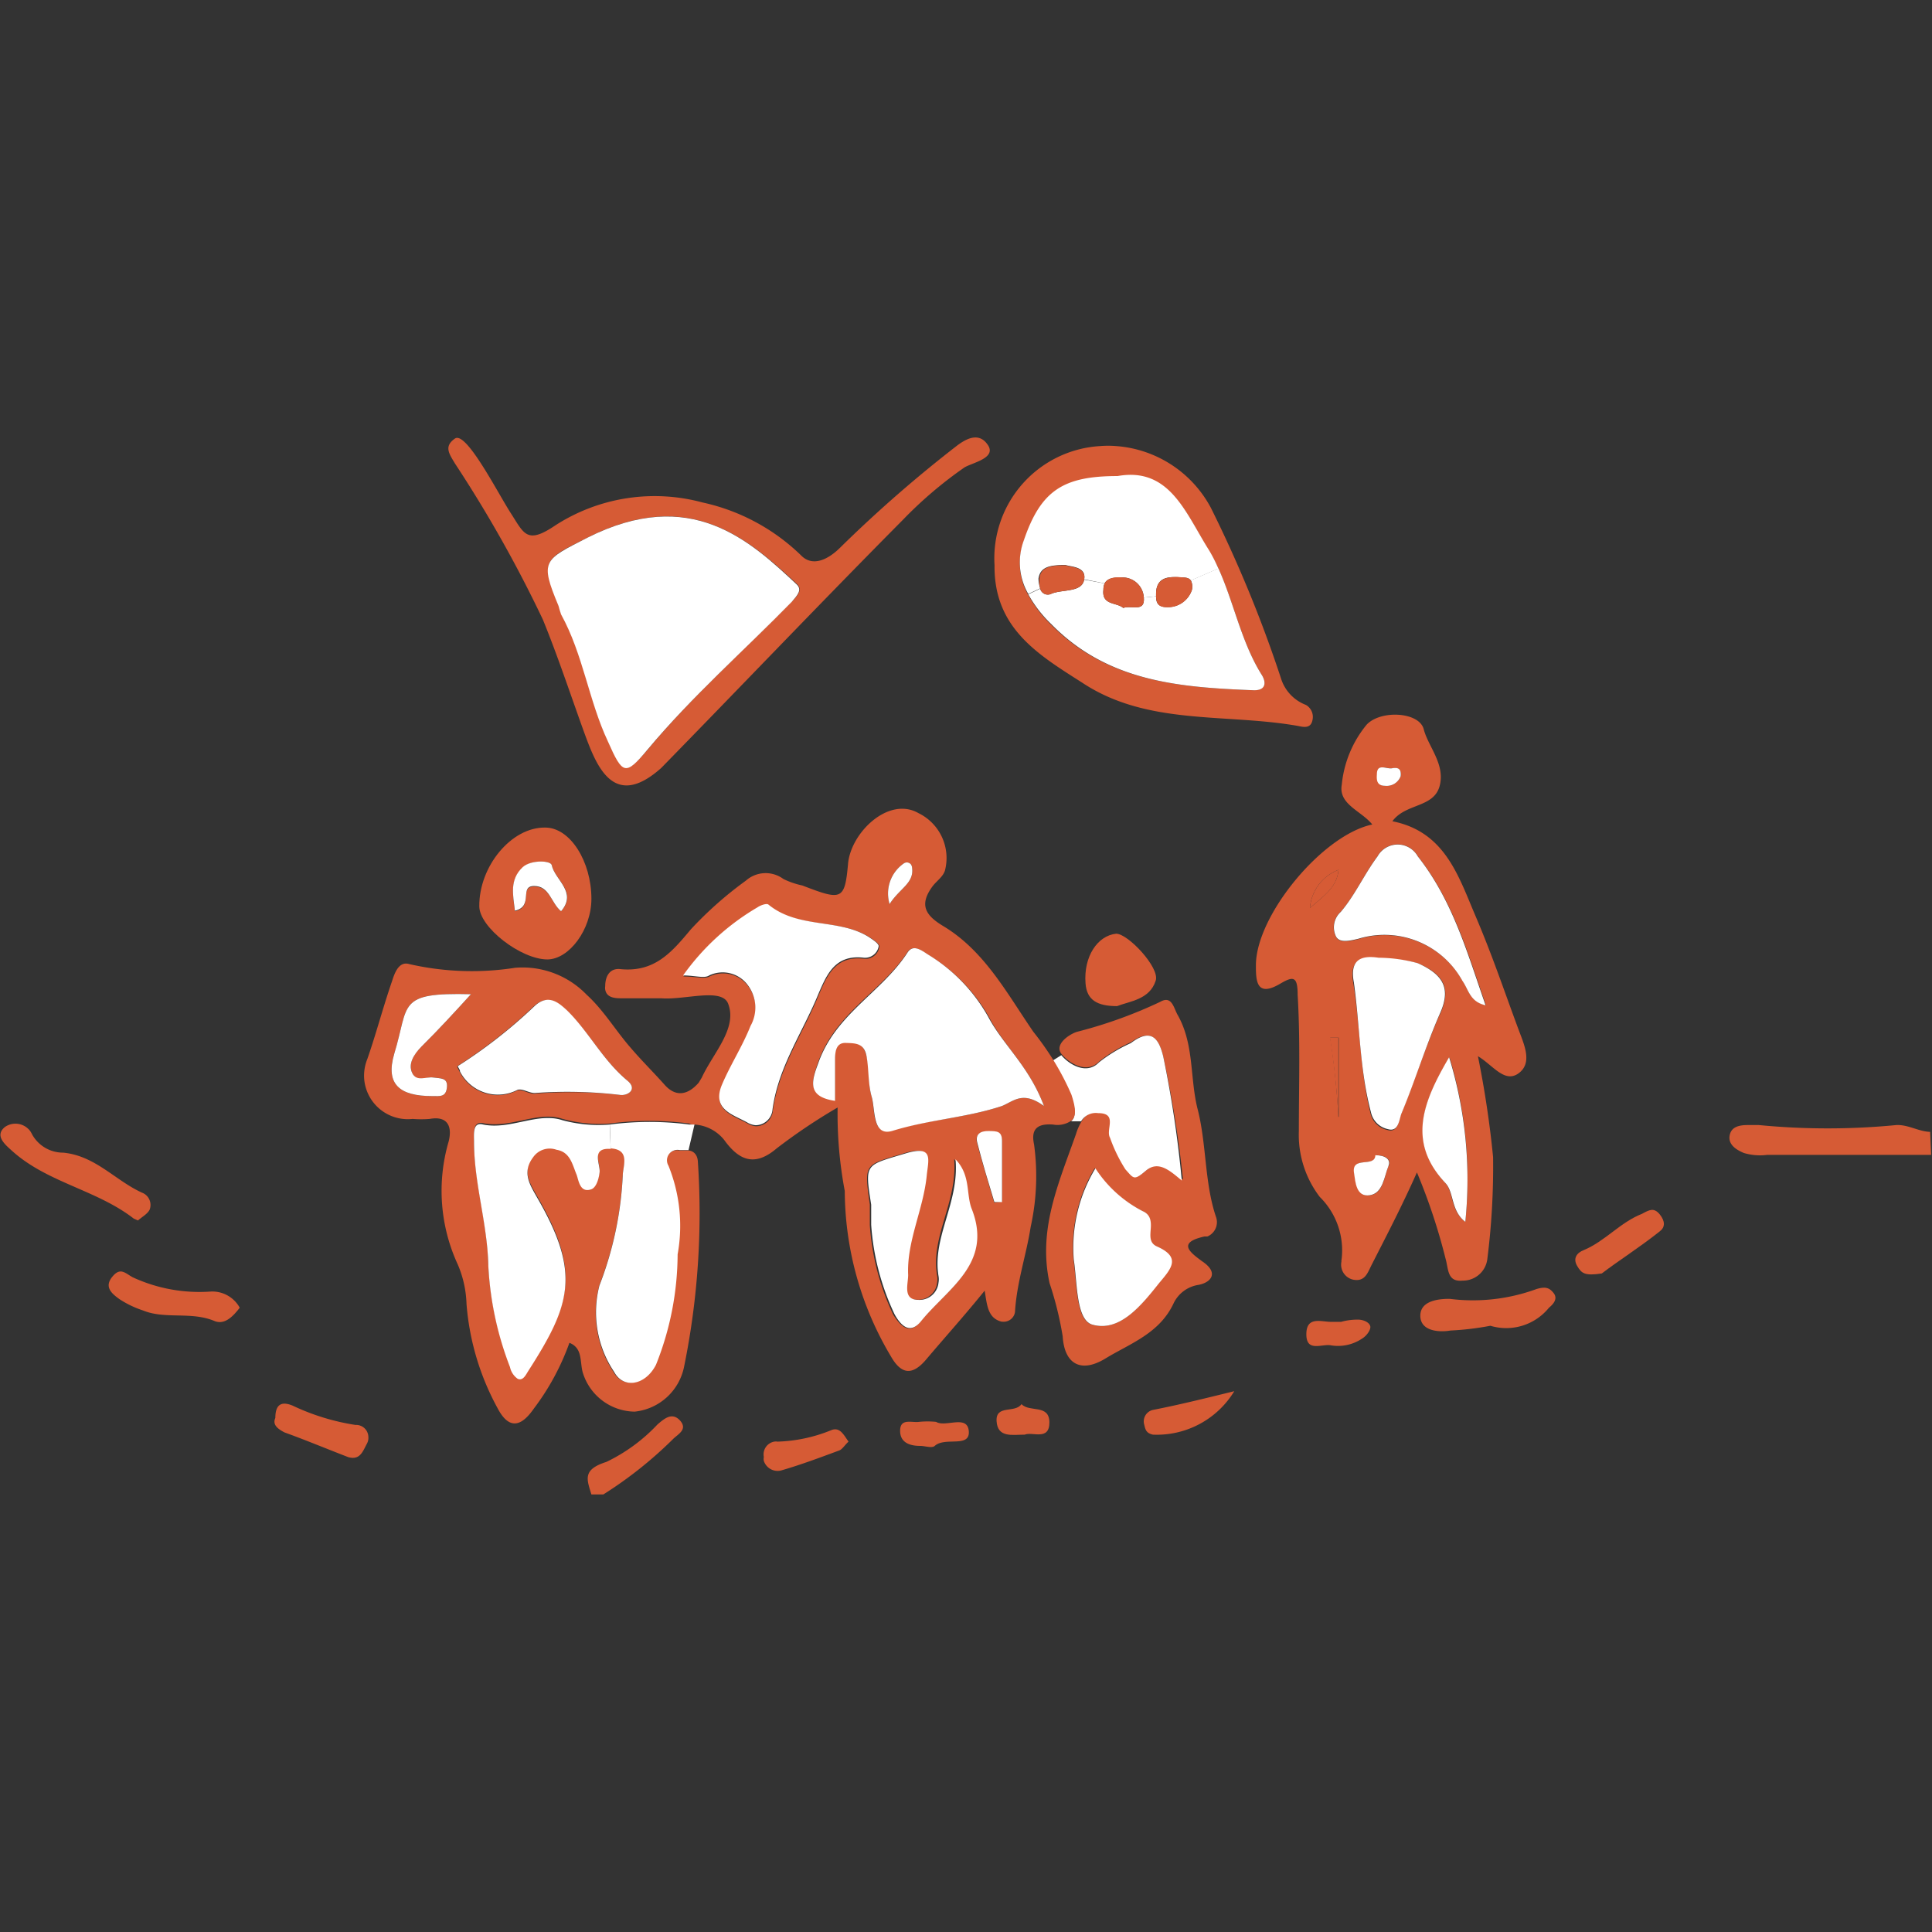 <svg xmlns="http://www.w3.org/2000/svg" viewBox="0 0 113.39 113.39"><rect x="0" y="0" width="113.39" height="113.39" fill="#333333" stroke="none"/><defs><style>.cls-1{fill:#d65b35;}.cls-2{fill:#fff;}</style></defs><title>Plan de travail 12</title><g id="Calque_0_Image" data-name="Calque 0 Image"><path class="cls-1" d="M113.28,66.43l.06,1.35h-9.62a3.33,3.33,0,0,1-1.37-.11c-.38-.16-.92-.45-.84-1s.58-.64,1.07-.64h.65a41.84,41.84,0,0,0,8.07,0C112,66,112.6,66.41,113.28,66.43Z"/><path class="cls-1" d="M97.41,71.27c.33.41.32.76,0,1-1.18.94-2.49,1.77-3.4,2.47-1,.15-1.19,0-1.45-.45s0-.77.39-.92c1.25-.52,2.14-1.63,3.42-2.13C96.81,71,97.07,70.86,97.41,71.27Z"/><path class="cls-1" d="M91.19,75.9c.24.32,0,.62-.28.85a3.23,3.23,0,0,1-3.44,1.06,16.75,16.75,0,0,1-2.35.28c-.55.1-1.75.09-1.76-.86s1.22-1,1.72-1a10.84,10.84,0,0,0,5.11-.58C90.72,75.5,90.94,75.58,91.19,75.9Z"/><path class="cls-1" d="M89.13,60.44c.32.86.83,1.94,0,2.55s-1.53-.5-2.39-1a58.68,58.68,0,0,1,.89,5.92,43.37,43.37,0,0,1-.34,6,1.44,1.44,0,0,1-1.45,1.25c-.91.09-.82-.67-1-1.29a34.9,34.9,0,0,0-1.68-5.06c-.89,2-1.79,3.72-2.65,5.41-.25.49-.39,1-1.06.89a.9.9,0,0,1-.72-1.07.1.1,0,0,1,0-.06,4.4,4.4,0,0,0-1.27-3.73,6,6,0,0,1-1.23-3.86c0-2.67.09-5.34-.07-8,0-1.1-.26-1.1-1-.67-1.45.87-1.45-.21-1.45-1.07,0-2.91,3.89-7.64,6.83-8.26-.65-.81-2-1.18-1.79-2.34a6.53,6.53,0,0,1,1.46-3.52c.83-.88,3.09-.75,3.35.27s1.28,2.06.93,3.34-2,1-2.77,2.06c3.08.61,3.87,3.2,4.87,5.54S88.3,58.21,89.13,60.44ZM86,71.71a24.44,24.44,0,0,0-.93-9.66c-1.5,2.56-2.51,4.9-.24,7.38C85.33,70,85.12,71.05,86,71.71Zm-.16-14.17c.32.52.44,1.25,1.37,1.45-1.08-3.07-1.92-6.12-4-8.74a1.35,1.35,0,0,0-2.36,0c-.79,1.06-1.31,2.27-2.16,3.26A1.22,1.22,0,0,0,78.42,55c.23.39.84.22,1.29.12A5.23,5.23,0,0,1,85.82,57.54Zm-1.33,2c.66-1.47.31-2.32-1.28-3a8.89,8.89,0,0,0-2.35-.28c-1.23-.19-1.67.29-1.45,1.46.4,2.52.39,5.12,1,7.6a1.29,1.29,0,0,0,1,1c.63.19.66-.59.79-.91C83,63.5,83.65,61.49,84.49,59.56Zm-2.28-14c0-.41-.19-.51-.51-.45s-.89-.32-.89.36c0,.31,0,.67.49.67A.87.87,0,0,0,82.21,45.54Zm-.72,22.89c.16-.38-.19-.63-.77-.63,0,.76-1.43,0-1.25,1.06.08.51.13,1.39.91,1.29S81.23,69.07,81.49,68.43Zm-2.94-2.88V60.9h-.5A46.48,46.48,0,0,1,78.55,65.55ZM76.88,53.29c.91-.78,1.58-1.25,1.68-2.24A2.62,2.62,0,0,0,76.88,53.29Z"/><path class="cls-2" d="M85.05,62.05A24.44,24.44,0,0,1,86,71.71c-.86-.66-.65-1.73-1.17-2.28C82.54,67,83.55,64.61,85.05,62.05Z"/><path class="cls-2" d="M87.19,59c-.93-.2-1-.93-1.37-1.45a5.23,5.23,0,0,0-6.11-2.45c-.45.1-1.06.27-1.29-.12a1.22,1.22,0,0,1,.27-1.46c.85-1,1.37-2.2,2.16-3.26a1.35,1.35,0,0,1,2.36,0C85.27,52.87,86.11,55.92,87.19,59Z"/><path class="cls-2" d="M83.21,56.53c1.59.71,1.94,1.56,1.28,3-.84,1.93-1.45,3.94-2.24,5.83-.13.32-.16,1.1-.79.91a1.29,1.29,0,0,1-1-1c-.66-2.48-.65-5.08-1-7.6-.22-1.17.22-1.65,1.45-1.46A8.89,8.89,0,0,1,83.21,56.53Z"/><path class="cls-2" d="M81.7,45.09c.32-.06.55,0,.51.45a.87.87,0,0,1-.91.58c-.51,0-.51-.36-.49-.67C80.81,44.77,81.37,45.15,81.7,45.09Z"/><path class="cls-2" d="M80.72,67.8c.58,0,.93.25.77.63-.26.64-.32,1.61-1.11,1.72s-.83-.78-.91-1.29C79.29,67.8,80.7,68.56,80.72,67.8Z"/><path class="cls-1" d="M80.41,77.8c.09.2-.19.6-.48.77a2.53,2.53,0,0,1-1.81.39c-.52-.11-1.45.43-1.45-.65s.87-.73,1.45-.73h.59a3.54,3.54,0,0,1,1-.13C80,77.45,80.33,77.59,80.41,77.8Z"/><path class="cls-1" d="M78.55,60.9v4.65a46.48,46.48,0,0,0-.5-4.65Z"/><path class="cls-1" d="M78.56,51.05c-.1,1-.77,1.46-1.68,2.24A2.62,2.62,0,0,1,78.56,51.05Z"/><path class="cls-1" d="M76.64,41.37a.81.81,0,0,1,.39.89c-.1.52-.54.41-.83.35-4.24-.76-8.85,0-12.68-2.54-2.57-1.64-5.19-3.19-5.15-6.89a6.6,6.6,0,0,1,6.21-7,5.65,5.65,0,0,1,.92,0,6.87,6.87,0,0,1,5.57,3.63,75.19,75.19,0,0,1,4.11,10A2.44,2.44,0,0,0,76.64,41.37Zm-3.09-.86c.75,0,.78-.45.51-.89-1.21-1.92-1.64-4.26-2.55-6.25a9.29,9.29,0,0,0-.54-1c-1.33-2.18-2.31-4.92-5.38-4.37-3.18,0-4.49.84-5.5,3.77a3.7,3.7,0,0,0,.26,3.15,7.29,7.29,0,0,0,1.35,1.75C65,40,69.17,40.34,73.55,40.51Z"/><path class="cls-2" d="M74.06,39.62c.27.44.24.92-.51.89C69.17,40.34,65,40,61.7,36.63a7.29,7.29,0,0,1-1.35-1.75l.7-.33a.46.46,0,0,0,.67.29c.66-.26,1.78-.06,1.91-.82l1.2.22a.94.94,0,0,0-.07.37c-.11.93.78.73,1.16,1.07.5-.17,1.29.27,1.21-.61l.72-.07c0,.39.13.63.64.63a1.48,1.48,0,0,0,1.46-1,.82.82,0,0,0-.06-.57l1.62-.7C72.42,35.36,72.85,37.7,74.06,39.62Z"/><path class="cls-2" d="M71.51,33.37l-1.62.7c-.15-.22-.45-.16-.75-.19-.71-.05-1.29.08-1.29,1V35l-.72.07a1.25,1.25,0,0,0-1.24-1.18c-.42,0-.87,0-1.06.35L63.63,34c.14-.75-.78-.73-1.09-.84-.89,0-1.49.09-1.59.8a1.76,1.76,0,0,0,.1.57l-.7.33a3.7,3.7,0,0,1-.26-3.15c1-2.93,2.32-3.77,5.5-3.77,3.07-.55,4,2.19,5.38,4.37A9.29,9.29,0,0,1,71.51,33.37Z"/><path class="cls-1" d="M71.36,71.4a.91.91,0,0,1-.5,1.17l-.17,0c-1.62.36-.85.93-.13,1.46,1,.67.52,1.24-.22,1.38a1.94,1.94,0,0,0-1.46,1.08c-.83,1.78-2.56,2.36-4,3.24s-2.41.33-2.51-1.3a20,20,0,0,0-.77-3.12c-.69-3.15.52-5.83,1.55-8.75a3.17,3.17,0,0,1,.37-.81,1,1,0,0,1,1-.48c1.18,0,.42,1,.7,1.45a8.94,8.94,0,0,0,.9,1.85c.49.54.49.68,1.2.08s1.36-.06,2.11.58A66.4,66.4,0,0,0,68.27,62c-.26-1.08-.73-1.65-1.88-.84a8.87,8.87,0,0,0-1.87,1.13c-.73.76-1.76.12-2.21-.42s.38-1.14.89-1.31a26.94,26.94,0,0,0,4.89-1.76c.66-.38.78.29,1,.72,1,1.72.74,3.68,1.18,5.5C70.82,67.1,70.68,69.37,71.36,71.4ZM68,75.29c.7-.83,1.31-1.5-.15-2.14-.45-.21-.38-.64-.35-1.08s0-.8-.48-1a7.27,7.27,0,0,1-2.77-2.51A9,9,0,0,0,63,73.92c.21,1.36.13,3.53,1.08,3.82C65.72,78.21,67,76.6,68,75.29Z"/><path class="cls-1" d="M69.89,34.07a.82.82,0,0,1,.06.57,1.48,1.48,0,0,1-1.46,1c-.51,0-.63-.24-.64-.63v-.15c0-.89.58-1,1.29-1C69.44,33.91,69.74,33.85,69.89,34.07Z"/><path class="cls-1" d="M67.66,82.75c1.54-.3,3.07-.68,4.78-1.1a5.32,5.32,0,0,1-4.78,2.55c-.37-.09-.43-.26-.5-.57A.69.69,0,0,1,67.66,82.75Z"/><path class="cls-2" d="M68.27,62a66.4,66.4,0,0,1,1.09,7.29c-.75-.64-1.4-1.18-2.11-.58s-.71.46-1.2-.08a8.94,8.94,0,0,1-.9-1.85c-.28-.48.48-1.45-.7-1.45a1,1,0,0,0-1,.48l-.59,0c.32-.26.24-.8,0-1.53a15.7,15.7,0,0,0-1.13-2l.56-.35c.45.54,1.48,1.18,2.21.42a8.87,8.87,0,0,1,1.87-1.13C67.54,60.33,68,60.9,68.27,62Z"/><path class="cls-2" d="M67.89,73.15c1.46.64.85,1.31.15,2.14C67,76.6,65.72,78.21,64.1,77.74c-.95-.29-.87-2.46-1.08-3.82a9,9,0,0,1,1.27-5.35,7.27,7.27,0,0,0,2.77,2.51c.44.19.51.55.48,1S67.44,72.94,67.89,73.15Z"/><path class="cls-1" d="M65.51,54.8c.7,0,2.57,2,2.32,2.75-.35,1.12-1.53,1.21-2.27,1.5-1.17,0-1.78-.36-1.85-1.34C63.59,56.15,64.41,54.91,65.51,54.8Z"/><path class="cls-1" d="M67.13,35.07c.08.88-.71.44-1.21.61-.38-.34-1.27-.14-1.16-1.07a.94.94,0,0,1,.07-.37c.19-.35.64-.38,1.06-.35A1.25,1.25,0,0,1,67.13,35.07Z"/><path class="cls-1" d="M62.54,33.18c.31.11,1.23.09,1.09.84s-1.25.56-1.91.82a.46.46,0,0,1-.67-.29A1.76,1.76,0,0,1,61,34C61.05,33.27,61.65,33.18,62.54,33.18Z"/><path class="cls-1" d="M62.88,64.24c.24.73.32,1.27,0,1.53A1.44,1.44,0,0,1,61.8,66c-.95-.07-1.3.29-1.11,1.17a13.81,13.81,0,0,1-.2,4.84c-.25,1.62-.82,3.26-.92,5a.67.67,0,0,1-.73.56l-.05,0c-.83-.2-.86-1-1-1.82-1.18,1.46-2.3,2.7-3.4,4-.78.94-1.45,1-2.1-.14a19.08,19.08,0,0,1-2.71-9.71A24.41,24.41,0,0,1,49.16,65a33.57,33.57,0,0,0-3.59,2.41c-1.32,1.12-2.24.64-3.07-.51A2.42,2.42,0,0,0,40.76,66c-.1,0-.2,0-.3-.06a17.81,17.81,0,0,0-4.67,0,8.12,8.12,0,0,1-2.8-.28c-1.45-.47-3,.58-4.63.26-.63-.13-.54.59-.54,1,0,2.46.79,4.82.84,7.29a19.12,19.12,0,0,0,1.27,5.94,1.13,1.13,0,0,0,.45.69c.31.14.47-.21.62-.45,2.52-3.91,3.1-5.75.51-10.21-.41-.73-.89-1.45-.22-2.34a1.18,1.18,0,0,1,1.37-.44c.81.13.93.87,1.18,1.46.12.33.19,1.07.83.87.29-.09.47-.55.52-1s-.54-1.46.65-1.38.74,1.05.71,1.6a20.56,20.56,0,0,1-1.37,6.47A6.28,6.28,0,0,0,36,80.51c.55,1,1.84.8,2.46-.41a17.61,17.61,0,0,0,1.27-6.46,9.39,9.39,0,0,0-.54-5.21.61.61,0,0,1,.22-.84.63.63,0,0,1,.45-.07c.16,0,.34,0,.51,0s.57.1.59.69a45.09,45.09,0,0,1-.81,12,3.3,3.3,0,0,1-2.91,2.64,3.23,3.23,0,0,1-3.05-2.34c-.16-.65,0-1.39-.77-1.7a14.47,14.47,0,0,1-2.08,3.85c-.59.85-1.36,1.46-2.13,0a15.19,15.19,0,0,1-1.83-6.13,6.36,6.36,0,0,0-.51-2.31A10.31,10.31,0,0,1,26.33,67c.21-.82,0-1.53-1.11-1.33a6.14,6.14,0,0,1-1,0,2.57,2.57,0,0,1-2.84-2.28,2.61,2.61,0,0,1,.18-1.24c.51-1.46.91-3,1.45-4.57.14-.43.38-1.18,1-1a16.48,16.48,0,0,0,6.22.22,5.23,5.23,0,0,1,4.2,1.58c1,.91,1.69,2.09,2.58,3.11.64.75,1.36,1.46,2,2.18s1.35.62,2-.13l.18-.3c.67-1.45,2.13-2.91,1.53-4.37-.41-.9-2.55-.17-3.91-.28H36.45c-.45,0-.85-.07-.93-.51a.6.6,0,0,1,0-.2c0-.61.29-1.08.91-1,2,.19,3-1,4.12-2.34a21.88,21.88,0,0,1,3.22-2.85,1.75,1.75,0,0,1,2.21-.1,4.85,4.85,0,0,0,1.11.38c2.29.88,2.49.89,2.68-1.25.15-1.85,2.38-4,4.13-3a2.93,2.93,0,0,1,1.56,3.37c-.12.38-.5.62-.73.93-.82,1.11-.38,1.72.61,2.32,2.45,1.46,3.78,4,5.31,6.22a17.61,17.61,0,0,1,1.13,1.59A15.7,15.7,0,0,1,62.88,64.24Zm-4.07.67c.7-.29,1.22-.9,2.46,0-.87-2.33-2.39-3.57-3.23-5.23A10,10,0,0,0,54.41,56c-.43-.29-.86-.57-1.17-.09C51.71,58.22,49,59.47,48,62.39c-.43,1.22-.52,1.94,1,2.17v-2.4c0-.45.05-1,.63-1s1,0,1.22.79.08,1.61.3,2.38,0,2.37,1.22,2C54.52,65.71,56.74,65.6,58.81,64.91Zm0,5.61V67c0-.59-.29-.57-.79-.59s-.81.18-.67.7c.31,1.17.66,2.32,1,3.47ZM54,77.58c1.56-1.91,4.24-3.37,3-6.55-.37-.91,0-2-1-3,.2,2.55-1.4,4.54-1,6.84a1.1,1.1,0,0,1,0,.41,1.12,1.12,0,0,1-1.18,1c-.93,0-.6-.92-.6-1.46-.09-2,.89-3.83,1.09-5.83.09-.93.44-1.82-1.26-1.3-2.31.7-2.35.54-2,3v1.21a14.53,14.53,0,0,0,1.37,5.25C52.91,77.94,53.43,78.31,54,77.58ZM52.21,53.06c.59-.93,1.45-1.22,1.32-2.14a.43.43,0,0,0-.06-.18.31.31,0,0,0-.42-.07A2.15,2.15,0,0,0,52.21,53.06Zm-.6,2.48c0-.16-.35-.38-.57-.53-1.81-1.13-4.18-.48-5.92-1.86-.1-.09-.47,0-.64.16a14.1,14.1,0,0,0-4.37,4c.71,0,1.25.16,1.53,0a1.83,1.83,0,0,1,2.27.57,2.19,2.19,0,0,1,.16,2.39c-.48,1.21-1.19,2.29-1.69,3.48-.6,1.47.74,1.74,1.55,2.22a1.2,1.2,0,0,0,.43.13,1,1,0,0,0,1-.93c.34-2.5,1.77-4.52,2.69-6.77.51-1.19,1-2.33,2.68-2.13A.81.81,0,0,0,51.61,55.54ZM36.38,64.26c.45.07,1.06-.32.45-.83-1.45-1.2-2.26-2.86-3.57-4.12-.49-.45-1.11-1-1.94-.24a29.31,29.31,0,0,1-4.48,3.5c0,.11.09.21.13.32A2.5,2.5,0,0,0,30.35,64c.3-.08.66.19,1,.19A26.45,26.45,0,0,1,36.38,64.26Zm-8.74-5.91c-4.38-.11-3.61.59-4.5,3.49-.53,1.8.31,2.49,2.23,2.49.45,0,.8.07.86-.51s-.38-.53-.8-.58-1,.32-1.24-.27.1-1.09.54-1.54C25.72,60.45,26.64,59.45,27.64,58.35Z"/><path class="cls-1" d="M61.59,83.48c0,1.1-1,.53-1.45.72-.72,0-1.59.2-1.65-.79s1.09-.45,1.46-1C60.43,82.91,61.58,82.39,61.59,83.48Z"/><path class="cls-2" d="M61.27,64.91c-1.24-.9-1.76-.29-2.46,0-2.07.69-4.29.8-6.43,1.46-1.19.36-1-1.24-1.22-2S51,62.78,50.86,62s-.64-.77-1.22-.79-.63.52-.63,1v2.4c-1.54-.23-1.45-1-1-2.17,1-2.92,3.72-4.17,5.25-6.53.31-.48.74-.2,1.17.09A10,10,0,0,1,58,59.68C58.88,61.34,60.4,62.58,61.27,64.91Z"/><path class="cls-2" d="M58.81,67v3.55l-.45,0c-.35-1.15-.7-2.3-1-3.47-.14-.52.18-.71.67-.7S58.82,66.38,58.81,67Z"/><path class="cls-1" d="M58,26.15c.45.74-.91,1-1.39,1.28A24.15,24.15,0,0,0,53,30.5c-4.77,4.81-9.45,9.72-14.19,14.57C36,47.58,35,44.94,34.29,43c-.8-2.21-1.54-4.46-2.43-6.64a75.49,75.49,0,0,0-5.16-9.16c-.34-.57-.66-1,0-1.46s2.5,3.17,3.28,4.38.94,1.85,2.62.71a10.75,10.75,0,0,1,8.63-1.34,11.92,11.92,0,0,1,5.83,3.15c.67.63,1.56.19,2.26-.51a76.63,76.63,0,0,1,6.88-6C56.86,25.64,57.53,25.41,58,26.15Zm-11.5,9.14c.29-.33.62-.65.29-1C44,31.72,40.54,28.5,34.49,31.55c-2.55,1.28-2.81,1.29-1.69,4,.05.18.09.34.15.5,1.3,2.36,1.62,5.06,2.75,7.46.86,1.94,1,2,2.32.48C40.65,40.83,43.65,38.21,46.48,35.29Z"/><path class="cls-2" d="M57.05,71c1.22,3.18-1.46,4.64-3,6.55-.6.73-1.12.36-1.55-.42a14.53,14.53,0,0,1-1.37-5.25V70.7c-.39-2.45-.35-2.29,2-3,1.7-.52,1.35.37,1.26,1.3-.2,2-1.18,3.85-1.09,5.83,0,.54-.33,1.46.6,1.46a1.12,1.12,0,0,0,1.18-1,1.1,1.1,0,0,0,0-.41c-.37-2.3,1.23-4.29,1-6.84C57,69,56.68,70.12,57.05,71Z"/><path class="cls-1" d="M56.86,84c.07,1-1.39.31-2,.86-.16.15-.57,0-.86,0-.69,0-1.2-.25-1.17-.94s.69-.41,1.11-.47a5.06,5.06,0,0,1,1,0C55.5,83.79,56.78,83,56.86,84Z"/><path class="cls-2" d="M53.53,50.92c.13.92-.73,1.21-1.32,2.14a2.15,2.15,0,0,1,.84-2.39.31.31,0,0,1,.42.07A.43.43,0,0,1,53.53,50.92Z"/><path class="cls-2" d="M51,55c.22.15.57.37.57.53a.81.81,0,0,1-.86.68c-1.68-.2-2.17.94-2.68,2.13-.92,2.25-2.35,4.27-2.69,6.77a1,1,0,0,1-1,.93,1.2,1.2,0,0,1-.43-.13c-.81-.48-2.15-.75-1.55-2.22.5-1.19,1.21-2.27,1.69-3.48a2.19,2.19,0,0,0-.16-2.39,1.83,1.83,0,0,0-2.27-.57c-.28.19-.82,0-1.53,0a14.1,14.1,0,0,1,4.37-4c.17-.12.54-.25.64-.16C46.86,54.53,49.23,53.88,51,55Z"/><path class="cls-1" d="M49.8,84.61c-.23.21-.36.45-.55.52-1.11.41-2.2.82-3.33,1.15a.85.85,0,0,1-1.09-.54.56.56,0,0,1,0-.23.76.76,0,0,1,.61-.9.55.55,0,0,1,.19,0,9,9,0,0,0,3.15-.67C49.29,83.73,49.51,84.2,49.8,84.61Z"/><path class="cls-2" d="M46.77,34.31c.33.33,0,.65-.29,1C43.65,38.21,40.65,40.83,38,44c-1.3,1.56-1.46,1.46-2.32-.48-1.13-2.4-1.45-5.1-2.75-7.46-.06-.16-.1-.32-.15-.5-1.12-2.68-.86-2.69,1.69-4C40.54,28.5,44,31.72,46.77,34.31Z"/><path class="cls-2" d="M40.76,66l-.35,1.5c-.17,0-.35,0-.51,0a.63.63,0,0,0-.45.07.61.61,0,0,0-.22.84,9.39,9.39,0,0,1,.54,5.21A17.61,17.61,0,0,1,38.5,80.1c-.62,1.21-1.91,1.44-2.46.41a6.28,6.28,0,0,1-.86-5.06A20.56,20.56,0,0,0,36.55,69c0-.55.47-1.53-.71-1.6L35.79,66a17.81,17.81,0,0,1,4.67,0C40.56,66,40.66,66,40.76,66Z"/><path class="cls-1" d="M39.92,83.38c.46.53-.15.8-.43,1.09a24,24,0,0,1-4.08,3.24h-.7c-.27-.89-.54-1.46.88-1.91a10.11,10.11,0,0,0,3-2.2C39,83.25,39.45,82.86,39.92,83.38Z"/><path class="cls-2" d="M36.83,63.43c.61.51,0,.9-.45.83a26.45,26.45,0,0,0-5-.11c-.34,0-.7-.27-1-.19A2.5,2.5,0,0,1,27,62.89c0-.11-.1-.21-.13-.32a29.31,29.31,0,0,0,4.48-3.5c.83-.79,1.45-.21,1.94.24C34.57,60.57,35.38,62.23,36.83,63.43Z"/><path class="cls-2" d="M35.79,66l.05,1.43c-1.19-.08-.59.91-.65,1.38s-.23.93-.52,1c-.64.2-.71-.54-.83-.87-.25-.59-.37-1.33-1.18-1.46a1.18,1.18,0,0,0-1.37.44c-.67.89-.19,1.61.22,2.34,2.59,4.46,2,6.3-.51,10.21-.15.24-.31.59-.62.45a1.13,1.13,0,0,1-.45-.69,19.12,19.12,0,0,1-1.27-5.94c-.05-2.47-.84-4.83-.84-7.29,0-.45-.09-1.17.54-1,1.6.32,3.18-.73,4.63-.26A8.12,8.12,0,0,0,35.79,66Z"/><path class="cls-1" d="M32,48.57c1.47,0,2.71,2,2.71,4.18,0,1.81-1.31,3.55-2.58,3.56-1.56,0-4-1.89-4-3.12C28.11,50.86,30,48.54,32,48.57Zm.93,4.91c1-1.13-.37-1.83-.55-2.71-.06-.27-1.21-.32-1.7.15-.79.74-.57,1.63-.46,2.56,1.13-.26.21-1.45,1.13-1.45S32.34,53,32.93,53.48Z"/><path class="cls-2" d="M32.38,50.77c.18.88,1.52,1.58.55,2.71C32.34,53,32.26,52,31.35,52s0,1.19-1.13,1.45c-.11-.93-.33-1.82.46-2.56C31.17,50.45,32.32,50.5,32.38,50.77Z"/><path class="cls-2" d="M23.14,61.84c.89-2.9.12-3.6,4.5-3.49-1,1.1-1.92,2.1-2.91,3.08-.44.45-.79,1-.54,1.54s.81.21,1.24.27.86,0,.8.58-.41.51-.86.51C23.45,64.33,22.61,63.64,23.14,61.84Z"/><path class="cls-1" d="M21.62,84.34a.71.71,0,0,1-.08.38c-.24.44-.4,1-1.1.8-1.25-.48-2.49-1-3.74-1.45-.41-.21-.72-.46-.54-.85,0-1,.57-.9,1-.73a13.34,13.34,0,0,0,3.7,1.14A.72.72,0,0,1,21.62,84.34Z"/><path class="cls-1" d="M14.07,76.75c-.42.55-.89,1-1.46.79-1.37-.59-2.91-.09-4.22-.63A5.8,5.8,0,0,1,7,76.24c-.38-.28-.91-.67-.43-1.28s.76-.25,1.21,0a9.33,9.33,0,0,0,4.62.84A1.84,1.84,0,0,1,14.07,76.75Z"/><path class="cls-1" d="M8.34,70a.77.77,0,0,1,.44,1h0c-.13.26-.48.44-.68.63l-.25-.11c-2.19-1.7-5.1-2.11-7.17-4-.4-.36-1-.87-.4-1.37a1.08,1.08,0,0,1,1.49.23,1.43,1.43,0,0,1,.12.21,2.08,2.08,0,0,0,1.82,1.06C5.6,67.83,6.77,69.29,8.34,70Z"/></g></svg>